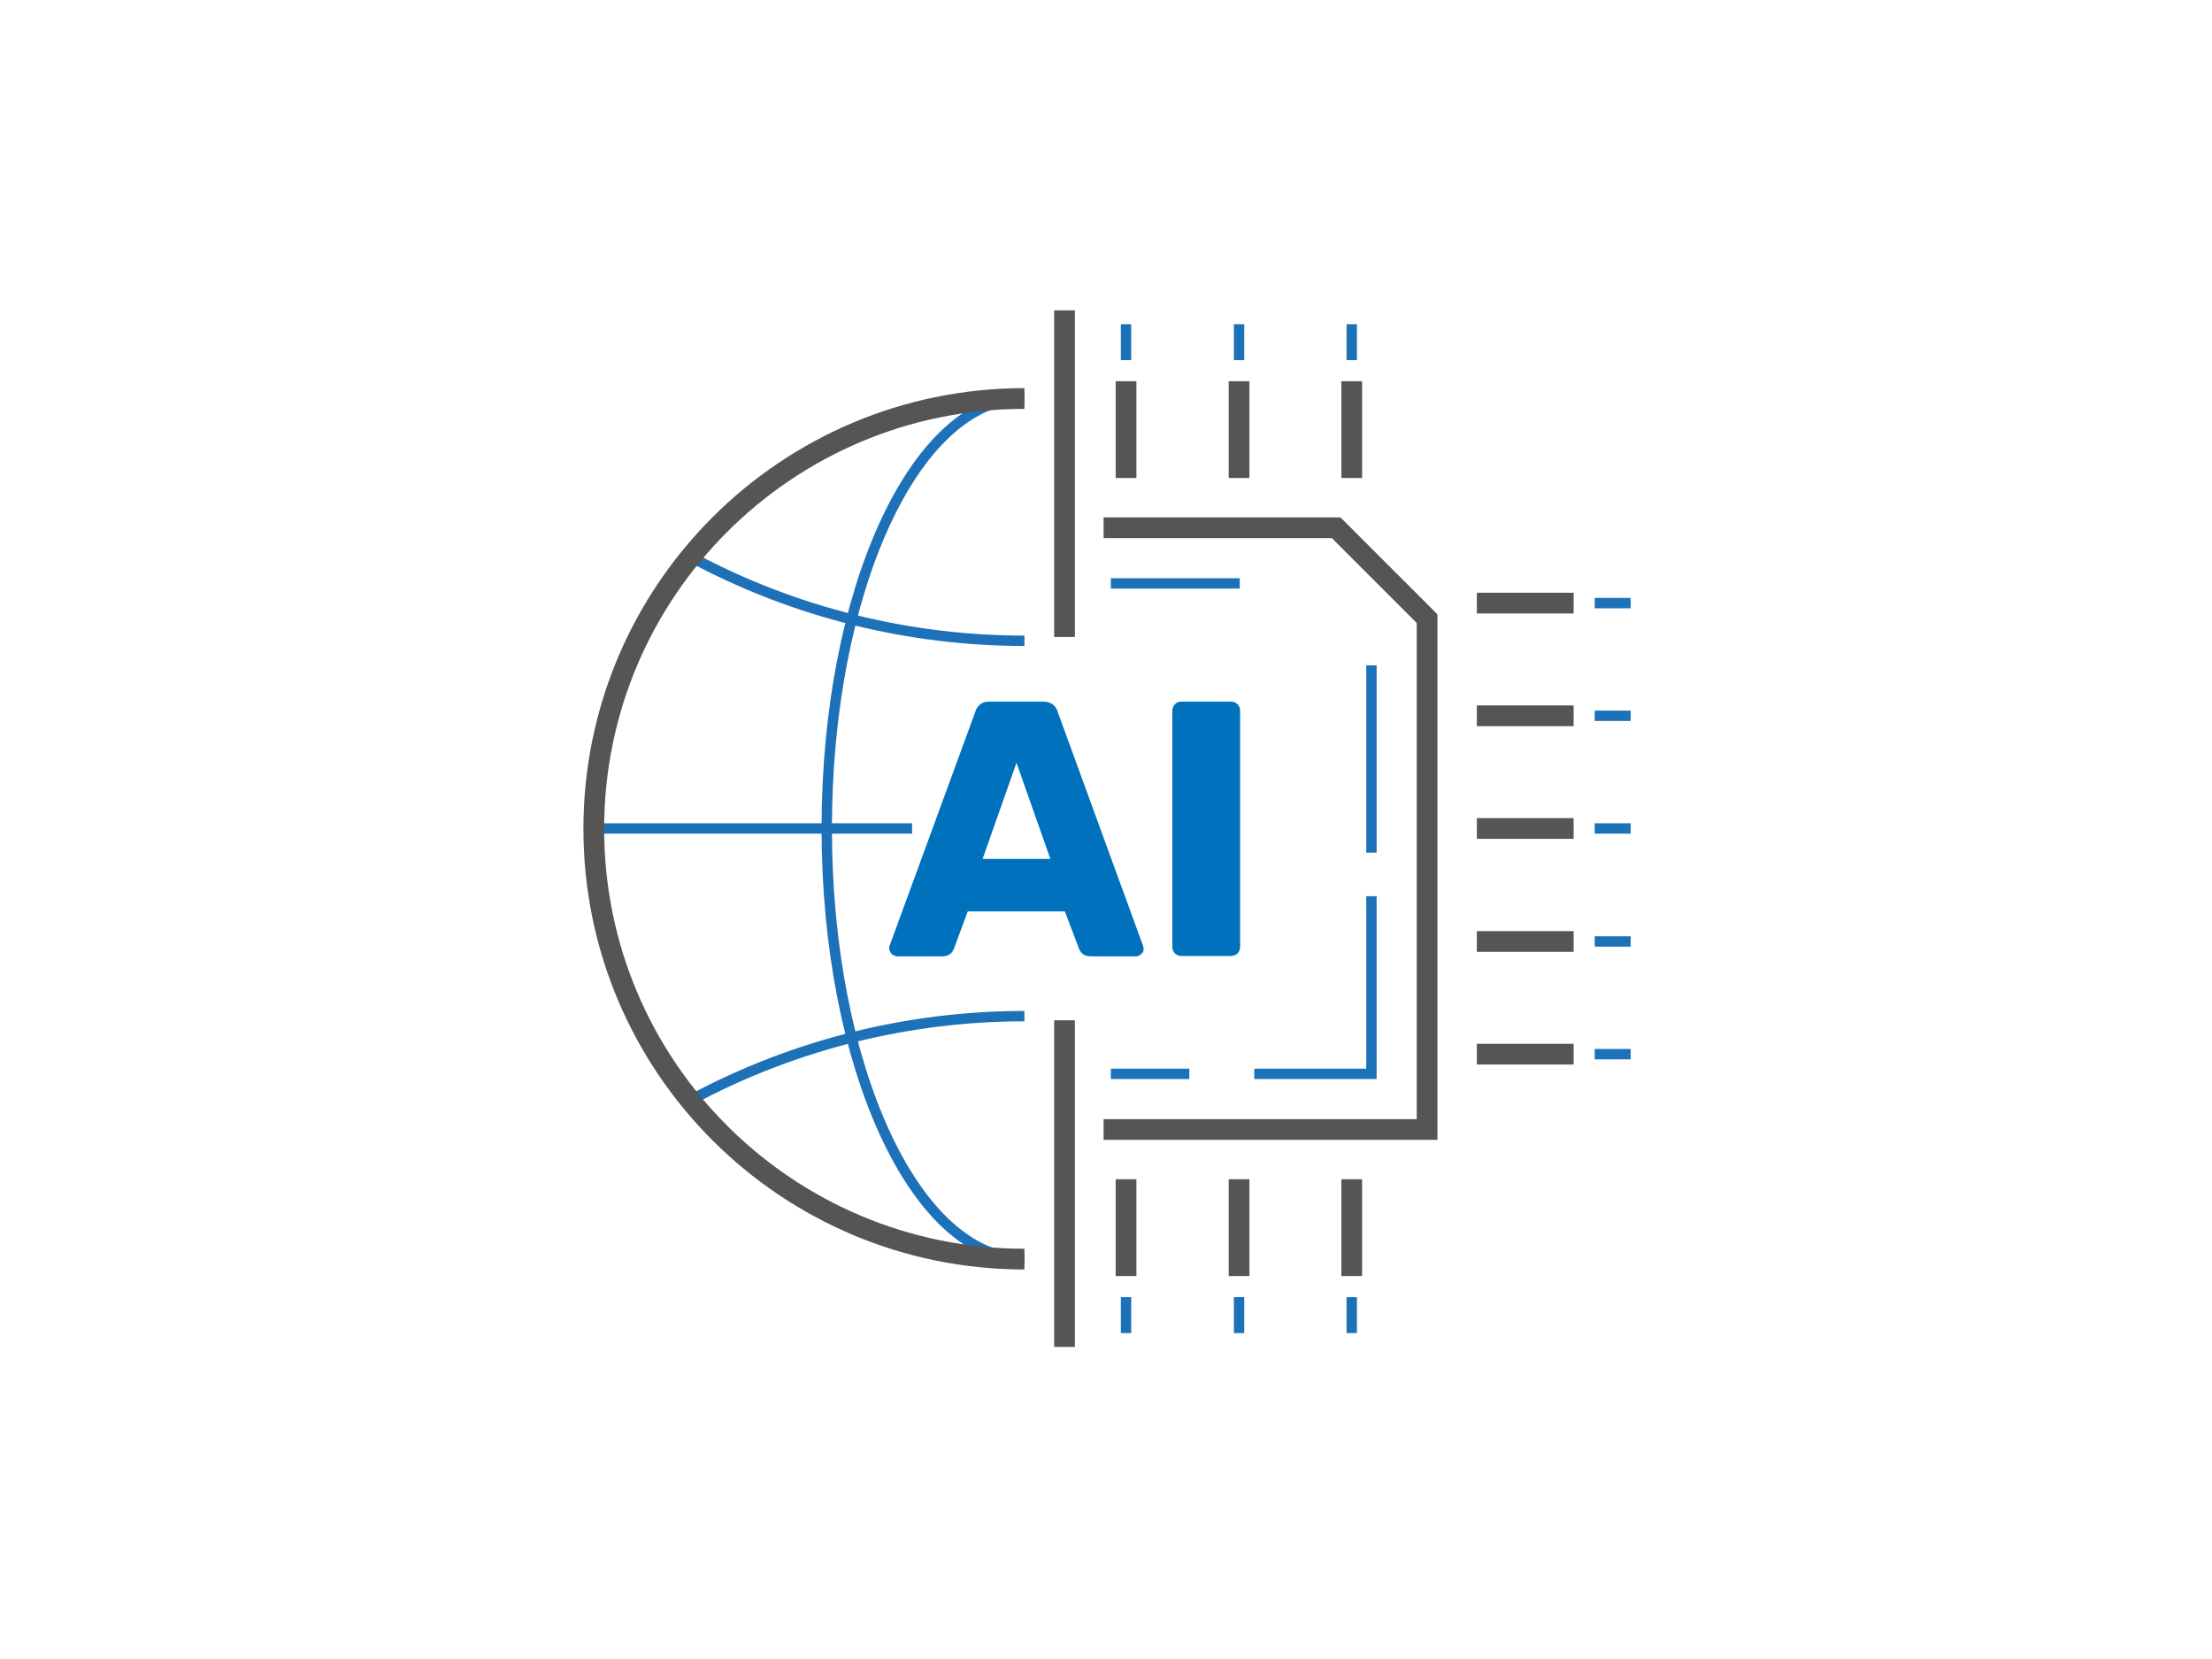<svg xmlns="http://www.w3.org/2000/svg" xmlns:xlink="http://www.w3.org/1999/xlink" id="Layer_1" x="0px" y="0px" viewBox="0 0 640 480" style="enable-background:new 0 0 640 480;" xml:space="preserve">
<style type="text/css">
	.st0{fill:none;stroke:#555555;stroke-width:6;stroke-miterlimit:10;}
	.st1{fill:none;stroke:#1D71B8;stroke-width:3;stroke-miterlimit:10;}
	.st2{fill:#0071BC;}
</style>
<g>
	<line class="st0" x1="308" y1="295.2" x2="308" y2="389.7"></line>
	<line class="st1" x1="263.9" y1="239.7" x2="171.8" y2="239.7"></line>
	<path class="st1" d="M296.4,185.4c-33.2,0-66.5-8.1-96.6-24.3"></path>
	<path class="st1" d="M199.8,318.3c30.1-16.2,63.4-24.3,96.6-24.3"></path>
	<line class="st0" x1="308" y1="89.8" x2="308" y2="184.3"></line>
	<polyline class="st0" points="319.3,326.8 412.9,326.8 412.9,179 386.6,152.7 319.3,152.7  "></polyline>
	<line class="st1" x1="321.4" y1="168.8" x2="358.7" y2="168.8"></line>
	<line class="st1" x1="344.1" y1="310.7" x2="321.4" y2="310.7"></line>
	<polyline class="st1" points="396.8,259.3 396.8,310.7 362.9,310.7  "></polyline>
	<line class="st1" x1="396.8" y1="192.5" x2="396.8" y2="246.7"></line>
	<line class="st0" x1="325.8" y1="138.3" x2="325.8" y2="110.3"></line>
	<line class="st0" x1="358.5" y1="138.3" x2="358.5" y2="110.3"></line>
	<line class="st0" x1="391.1" y1="138.3" x2="391.1" y2="110.3"></line>
	<line class="st1" x1="325.8" y1="104.2" x2="325.8" y2="93.8"></line>
	<line class="st1" x1="358.5" y1="104.2" x2="358.5" y2="93.8"></line>
	<line class="st1" x1="391.1" y1="104.2" x2="391.1" y2="93.8"></line>
	<line class="st0" x1="325.8" y1="341.2" x2="325.8" y2="369.2"></line>
	<line class="st0" x1="358.5" y1="341.2" x2="358.5" y2="369.2"></line>
	<line class="st0" x1="391.1" y1="341.2" x2="391.1" y2="369.2"></line>
	<line class="st1" x1="325.8" y1="375.3" x2="325.8" y2="385.7"></line>
	<line class="st1" x1="358.5" y1="375.3" x2="358.5" y2="385.7"></line>
	<line class="st1" x1="391.1" y1="375.3" x2="391.1" y2="385.7"></line>
	<line class="st0" x1="427.3" y1="239.7" x2="455.3" y2="239.7"></line>
	<line class="st0" x1="427.3" y1="272.4" x2="455.3" y2="272.4"></line>
	<line class="st0" x1="427.3" y1="305" x2="455.3" y2="305"></line>
	<line class="st0" x1="427.3" y1="207.1" x2="455.3" y2="207.1"></line>
	<line class="st0" x1="427.3" y1="174.5" x2="455.3" y2="174.5"></line>
	<line class="st1" x1="461.4" y1="239.7" x2="471.8" y2="239.7"></line>
	<line class="st1" x1="461.4" y1="272.4" x2="471.8" y2="272.4"></line>
	<line class="st1" x1="461.4" y1="305" x2="471.8" y2="305"></line>
	<line class="st1" x1="461.4" y1="207.1" x2="471.8" y2="207.1"></line>
	<line class="st1" x1="461.4" y1="174.5" x2="471.8" y2="174.5"></line>
	<g>
		<path class="st2" d="M258,276c-0.5-0.5-0.7-1-0.7-1.5c0-0.4,0-0.7,0.1-0.9l24.8-67.7c0.2-0.8,0.7-1.5,1.4-2.1    c0.7-0.6,1.6-0.8,2.7-0.8h15.6c1.1,0,2,0.3,2.7,0.8c0.7,0.6,1.2,1.3,1.4,2.1l24.7,67.7l0.2,0.9c0,0.6-0.2,1.1-0.7,1.5    c-0.5,0.5-1,0.7-1.6,0.7h-13c-1.7,0-2.8-0.7-3.4-2.2l-4.1-10.8H280l-4,10.8c-0.6,1.5-1.7,2.2-3.5,2.2h-13    C259,276.6,258.4,276.4,258,276z M303.9,248.5l-9.8-27.8l-9.8,27.8H303.9z"></path>
		<path class="st2" d="M340,275.9c-0.5-0.5-0.8-1.1-0.8-1.8v-68.5c0-0.8,0.3-1.4,0.8-1.9c0.5-0.5,1.1-0.7,1.8-0.7H356    c0.8,0,1.4,0.2,2,0.7c0.5,0.5,0.8,1.1,0.8,1.9V274c0,0.8-0.3,1.4-0.8,1.9c-0.5,0.5-1.2,0.7-2,0.7h-14.1    C341.2,276.6,340.5,276.4,340,275.9z"></path>
	</g>
	<path class="st1" d="M296.4,364.2c-31.6,0-57.2-55.7-57.2-124.5s25.6-124.5,57.2-124.5"></path>
	<path class="st0" d="M296.4,115.3c-68.8,0-124.6,55.7-124.6,124.5s55.8,124.5,124.6,124.5"></path>
</g>
</svg>